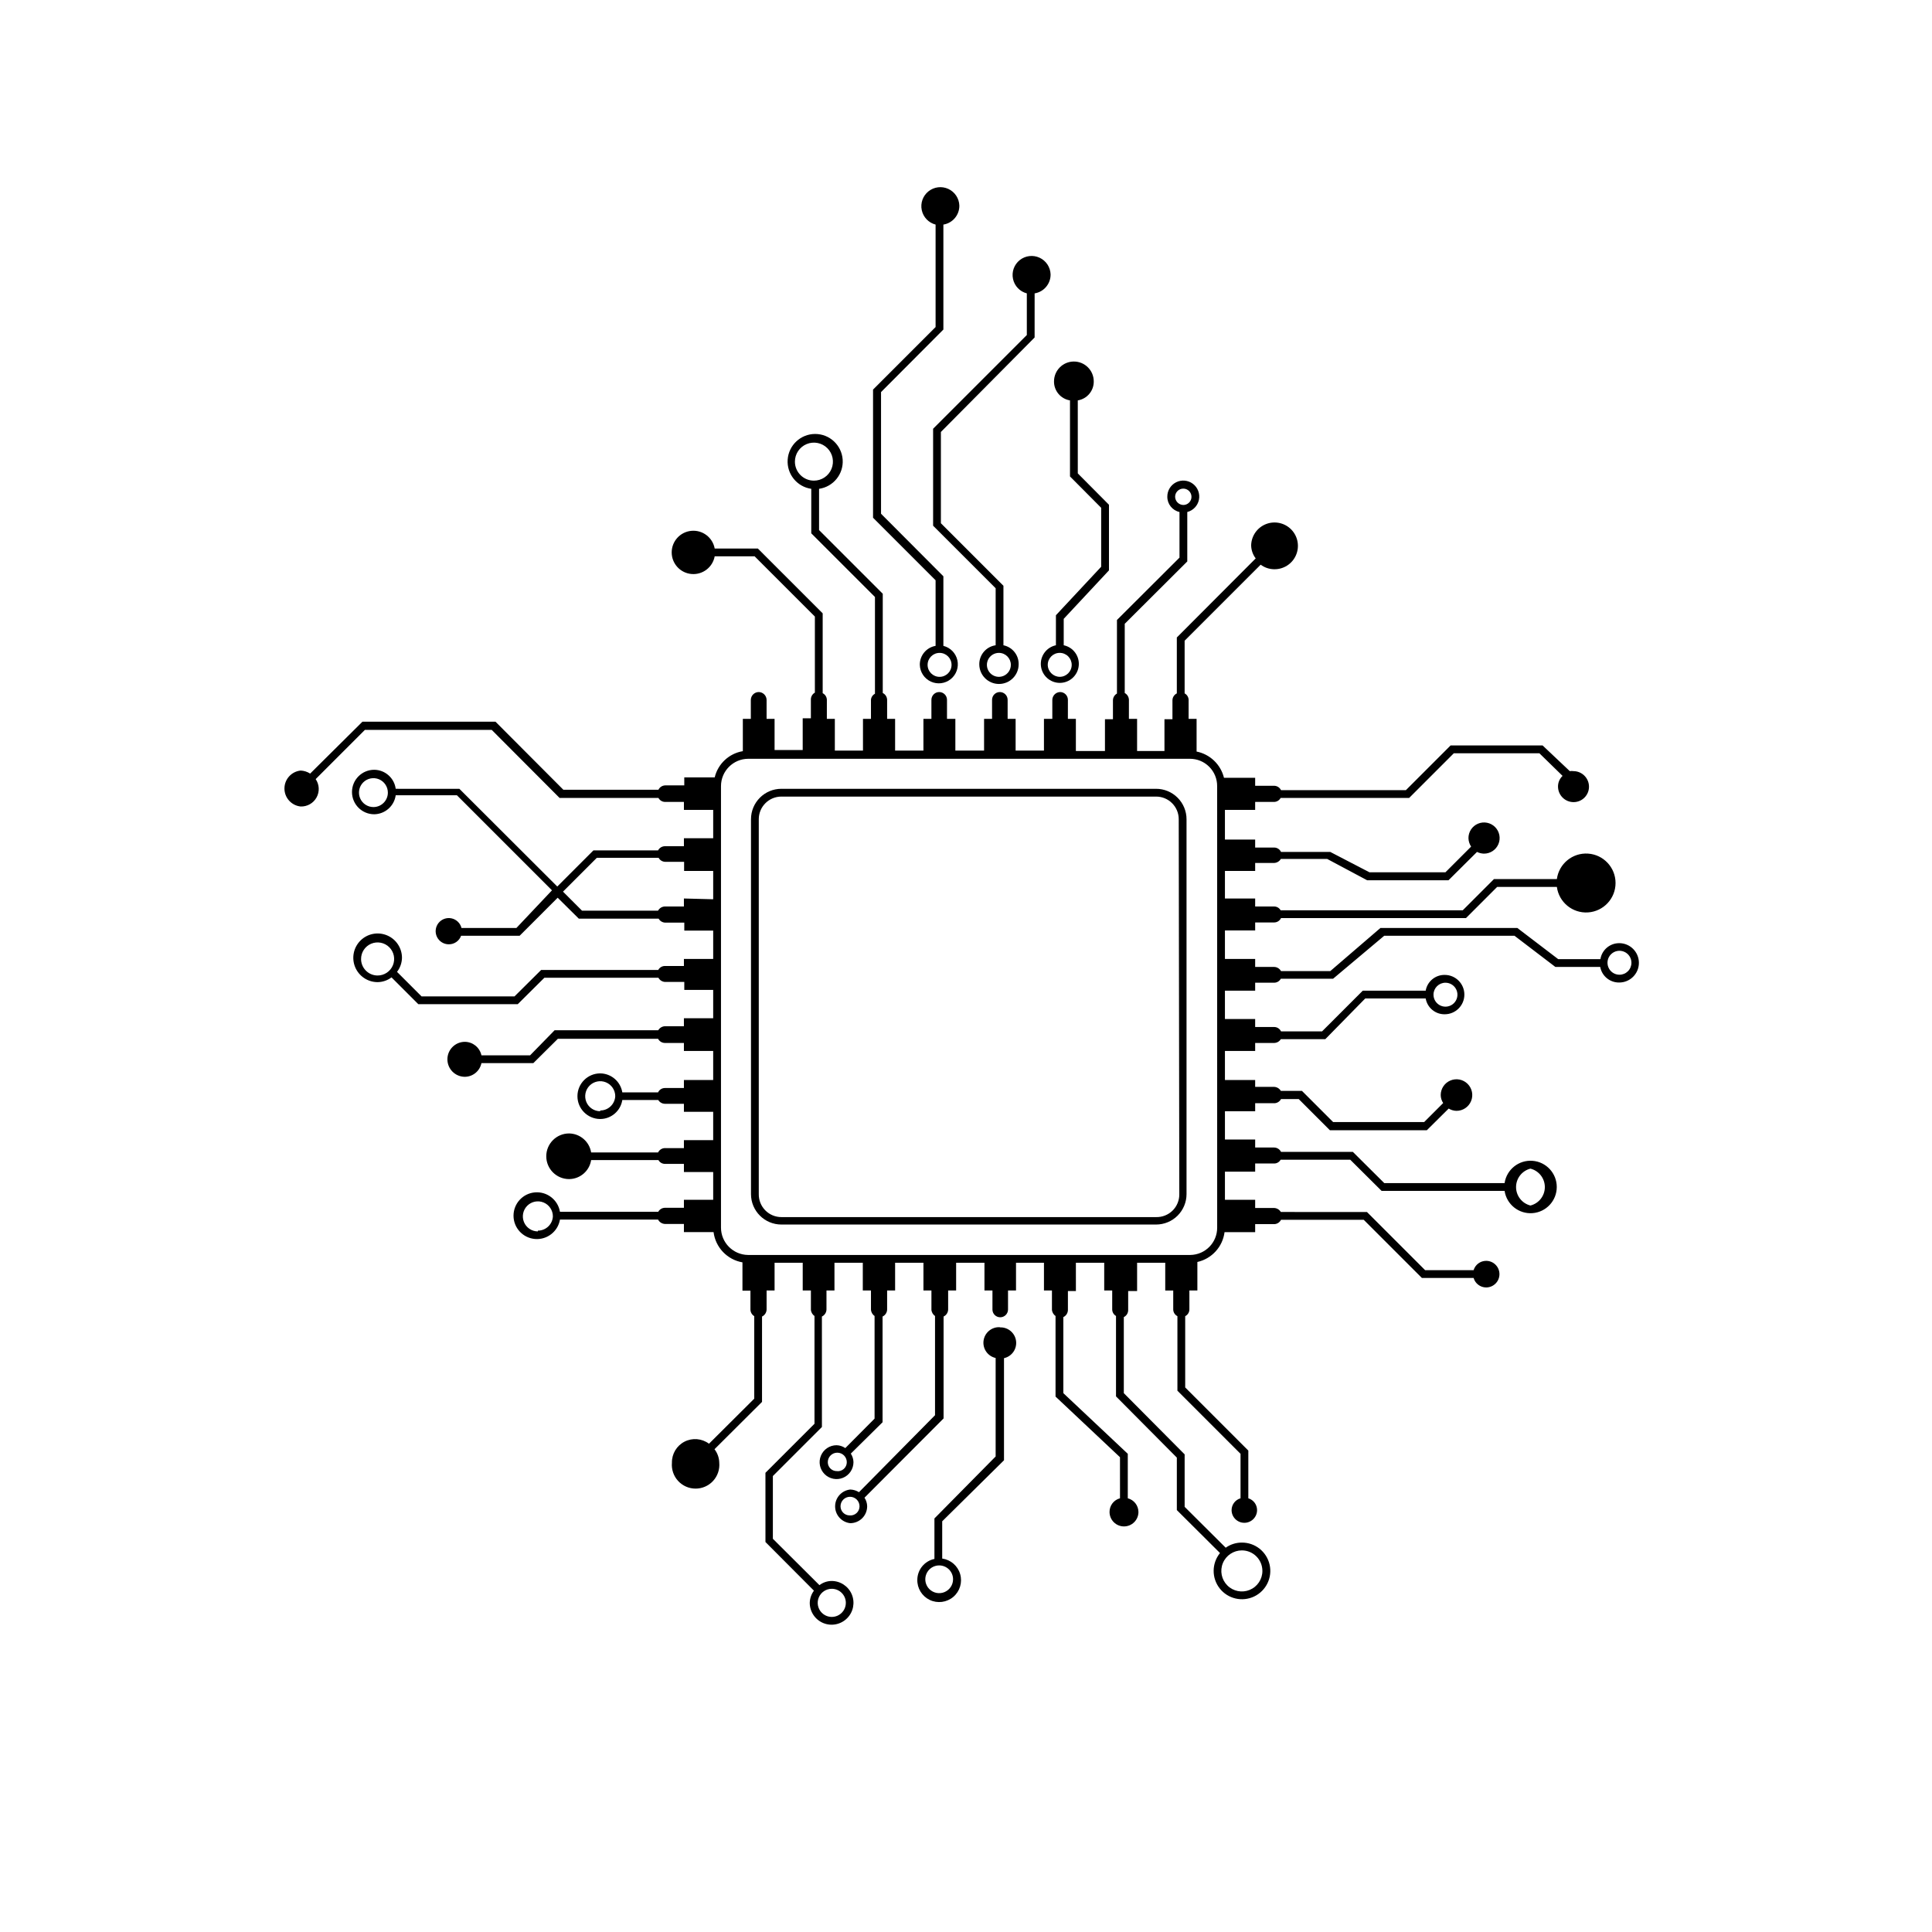 <?xml version="1.0" encoding="UTF-8"?>
<!-- Uploaded to: SVG Repo, www.svgrepo.com, Generator: SVG Repo Mixer Tools -->
<svg fill="#000000" width="800px" height="800px" version="1.1" viewBox="144 144 512 512" xmlns="http://www.w3.org/2000/svg">
 <g>
  <path d="m450.38 353.04h-99.301c-4.453 0-8.059 3.609-8.059 8.062v99.352c0 4.449 3.606 8.059 8.059 8.059h99.301c2.137 0 4.188-0.848 5.699-2.359s2.363-3.562 2.363-5.699v-99.352c0-2.141-0.852-4.188-2.363-5.699s-3.562-2.363-5.699-2.363zm6.148 107.41c0.027 1.633-0.613 3.207-1.773 4.359-1.16 1.148-2.742 1.777-4.375 1.734h-99.301c-1.605 0-3.148-0.645-4.273-1.789-1.129-1.148-1.75-2.699-1.723-4.305v-99.352c0-3.312 2.684-5.996 5.996-5.996h99.301c3.312 0 5.996 2.684 5.996 5.996z"/>
  <path d="m391.94 315.16c-2.445 0.422-4.219 2.559-4.18 5.039 0.055 1.914 1.188 3.629 2.926 4.43 1.738 0.801 3.781 0.547 5.269-0.656 1.492-1.199 2.172-3.141 1.758-5.012-0.414-1.867-1.852-3.34-3.707-3.801v-18.438l-16.523-16.574v-32.242l16.523-16.574v-27.816c2.465-0.398 4.262-2.543 4.231-5.035-0.059-1.91-1.191-3.617-2.926-4.418-1.73-0.797-3.766-0.551-5.258 0.645-1.488 1.191-2.176 3.121-1.777 4.984 0.398 1.867 1.816 3.348 3.664 3.824v27.156l-16.574 16.574v33.957l16.574 16.574zm4.231 5.039c0 1.754-1.418 3.172-3.172 3.172s-3.176-1.418-3.176-3.172c0-1.754 1.422-3.176 3.176-3.176s3.172 1.422 3.172 3.176z"/>
  <path d="m427.56 250.11v20.152l8.262 8.312v15.621l-11.992 12.848v7.961-0.004c-2.527 0.531-4.242 2.883-3.977 5.453 0.266 2.566 2.43 4.519 5.012 4.519 2.578 0 4.742-1.953 5.008-4.519 0.27-2.57-1.449-4.922-3.977-5.453v-7l11.992-12.848v-17.383l-8.262-8.312-0.004-19.348c2.465-0.398 4.266-2.539 4.234-5.035 0-2.91-2.359-5.266-5.266-5.266s-5.266 2.356-5.266 5.266c-0.031 2.496 1.77 4.637 4.234 5.035zm0.453 70.078v0.004c0 1.754-1.422 3.172-3.176 3.172-1.742-0.023-3.148-1.43-3.172-3.172 0-1.754 1.418-3.176 3.172-3.176 0.844 0 1.648 0.336 2.246 0.93 0.594 0.598 0.93 1.402 0.93 2.246z"/>
  <path d="m416.12 221.75v11.035l-24.836 24.836v25.695l16.574 16.574v15.113c-2.504 0.355-4.359 2.512-4.336 5.039 0 2.879 2.336 5.215 5.215 5.215 2.883 0 5.215-2.336 5.215-5.215 0.051-2.43-1.645-4.551-4.031-5.039v-15.766l-16.574-16.574v-24.188l24.535-24.734 0.301-0.301 0.004-11.691c2.461-0.398 4.262-2.543 4.231-5.039-0.062-1.906-1.191-3.613-2.926-4.414-1.73-0.797-3.766-0.551-5.258 0.641-1.488 1.195-2.176 3.125-1.777 4.988 0.398 1.867 1.816 3.348 3.664 3.824zm-4.231 98.445h-0.004c0 1.289-0.777 2.449-1.969 2.938-1.191 0.488-2.562 0.207-3.465-0.711-0.906-0.918-1.164-2.293-0.656-3.477 0.508-1.184 1.68-1.945 2.969-1.926 1.73 0.027 3.121 1.441 3.121 3.176z"/>
  <path d="m573.16 393.95c-2.496-0.031-4.637 1.77-5.035 4.231h-11.188l-10.832-8.262h-36.273l-13.301 11.438h-13.047c-0.363-0.668-1.055-1.094-1.812-1.109h-5.039v-2.117h-8.012v-7.555h8.012v-2.117h5.039c0.777-0.004 1.48-0.453 1.812-1.16h49.02l8.262-8.262h15.82c0.543 4.078 4.156 7.031 8.258 6.762 4.106-0.273 7.293-3.68 7.293-7.793 0-4.113-3.188-7.519-7.293-7.793-4.102-0.273-7.715 2.684-8.258 6.758h-16.676l-8.262 8.262-48.266 0.004c-0.348-0.621-1-1.008-1.711-1.008h-5.039v-2.117h-8.012v-7.305h8.012v-2.117h5.039c0.727-0.031 1.391-0.43 1.762-1.059h12.293l10.578 5.644h21.562l7.559-7.508c0.566 0.281 1.184 0.434 1.812 0.453 1.684 0.02 3.207-0.977 3.859-2.527 0.652-1.547 0.301-3.336-0.887-4.523s-2.977-1.539-4.523-0.887c-1.551 0.652-2.547 2.176-2.527 3.856 0.023 0.793 0.27 1.559 0.703 2.219l-6.801 6.801h-20.152l-10.379-5.391h-13.047c-0.332-0.703-1.035-1.156-1.812-1.16h-5.039v-2.117l-8.012 0.004v-7.859h8.012v-2.117h5.039c0.719-0.023 1.371-0.426 1.711-1.059h34.059l11.84-11.84h22.672l6.144 5.996c-0.785 0.746-1.227 1.789-1.207 2.871 0.027 2.262 1.867 4.082 4.129 4.082 2.254 0 4.082-1.828 4.082-4.082 0-2.262-1.82-4.102-4.082-4.129-0.332-0.055-0.672-0.055-1.008 0l-7.203-6.805h-24.387l-11.84 11.84h-33.098c-0.34-0.695-1.039-1.141-1.812-1.156h-5.039v-2.117h-8.262c-0.867-3.527-3.695-6.238-7.258-6.953v-8.664h-2.117l0.004-5.039c-0.023-0.719-0.426-1.371-1.059-1.711v-13.957l20.152-20.152c1.02 0.762 2.254 1.184 3.527 1.207 2.504 0.062 4.801-1.391 5.812-3.684 1.016-2.293 0.551-4.969-1.176-6.785-1.73-1.812-4.383-2.406-6.719-1.508-2.34 0.902-3.902 3.125-3.965 5.629 0.016 1.262 0.438 2.481 1.207 3.477l-20.605 20.656-0.301 0.301v14.816c-0.695 0.34-1.145 1.039-1.16 1.812v5.039h-2.117v8.414h-7.254v-8.516h-2.168l0.004-5.039c-0.02-0.758-0.441-1.453-1.109-1.812v-18.34l16.273-16.223 0.301-0.301v-13.102c1.57-0.402 2.769-1.672 3.09-3.258 0.32-1.59-0.293-3.223-1.582-4.203-1.289-0.984-3.027-1.145-4.473-0.414-1.449 0.73-2.348 2.227-2.324 3.848 0 1.93 1.34 3.606 3.227 4.027v12.09l-16.273 16.227-0.301 0.301v19.496h-0.004c-0.641 0.359-1.043 1.031-1.059 1.766v5.039h-2.117v8.414h-7.707v-8.516h-2.117l0.004-5.039c0-1.141-0.926-2.066-2.066-2.066-1.129 0.027-2.039 0.938-2.066 2.066v5.039h-2.215v8.414h-7.508v-8.414h-2.117v-5.039c0-1.141-0.926-2.066-2.066-2.066s-2.062 0.926-2.062 2.066v5.039h-2.117v8.414h-7.609v-8.414h-2.215v-5.039c0-1.141-0.926-2.066-2.066-2.066s-2.066 0.926-2.066 2.066v5.039h-2.117v8.414h-7.504v-8.414h-2.117v-5.039c-0.016-0.773-0.461-1.473-1.156-1.812v-26.301l-16.879-16.879v-10.93c3.793-0.543 6.523-3.926 6.254-7.75-0.273-3.824-3.453-6.789-7.289-6.789-3.832 0-7.012 2.965-7.285 6.789s2.457 7.207 6.254 7.75v11.789l16.879 16.879v25.645-0.004c-0.613 0.316-1.012 0.93-1.059 1.613v5.039h-2.117v8.414h-7.457v-8.414h-2.117l0.004-5.039c-0.016-0.746-0.441-1.426-1.109-1.762v-21.16l-17.18-17.18h-11.438c-0.535-2.926-3.211-4.957-6.168-4.688-2.957 0.266-5.227 2.746-5.227 5.719 0 2.973 2.269 5.453 5.227 5.719 2.957 0.27 5.633-1.762 6.168-4.688h10.578l15.973 15.973v20.152c-0.641 0.359-1.043 1.027-1.059 1.762v5.039h-2.168v8.414h-7.453v-8.262h-2.117v-5.039c-0.027-1.129-0.938-2.039-2.066-2.066-1.148 0-2.086 0.918-2.113 2.066v5.039h-2.117v8.566-0.004c-3.656 0.609-6.594 3.348-7.457 6.953h-8.062v2.117h-5.039 0.004c-0.773 0.016-1.477 0.465-1.816 1.16h-25.191l-17.984-18.035h-35.266l-13.855 13.75c-0.754-0.488-1.621-0.766-2.519-0.805-2.438 0.25-4.293 2.309-4.293 4.762s1.855 4.508 4.293 4.762c1.75 0.059 3.383-0.871 4.223-2.406 0.84-1.531 0.75-3.406-0.242-4.852l13.047-13.047h33.605l17.984 18.035h26.199c0.344 0.633 0.996 1.035 1.715 1.059h5.039v2.117h7.758v7.508l-7.758-0.004v2.117h-5.039c-0.762 0.008-1.461 0.434-1.812 1.109h-17.133l-9.574 9.574-25.945-25.895-16.875-0.004c-0.375-2.863-2.805-5.012-5.691-5.039-3.258 0-5.894 2.641-5.894 5.894 0 3.258 2.637 5.894 5.894 5.894 2.879-0.047 5.293-2.184 5.691-5.035h16.223l25.191 25.191-9.422 9.973h-14.559c-0.328-1.285-1.359-2.273-2.656-2.547-1.301-0.27-2.641 0.219-3.457 1.266-0.816 1.047-0.965 2.469-0.383 3.66 0.582 1.195 1.793 1.953 3.117 1.953 1.465 0.023 2.781-0.887 3.277-2.266h15.516l10.078-10.078 5.594 5.543h21.16-0.004c0.359 0.641 1.031 1.043 1.766 1.059h5.039v2.117h7.656v7.508l-7.758-0.004v1.867h-5.039c-0.738 0.004-1.414 0.406-1.762 1.055h-31.035l-7.055 7.004h-24.637l-6.5-6.5c0.816-1.055 1.273-2.344 1.312-3.676 0.02-2.613-1.539-4.981-3.945-5.992-2.41-1.016-5.191-0.477-7.047 1.363-1.855 1.84-2.414 4.617-1.422 7.035 0.996 2.414 3.352 3.992 5.965 3.992 1.328-0.02 2.617-0.461 3.676-1.262l7.106 7.106h26.348l7.055-7.004h30.23-0.004c0.363 0.668 1.055 1.094 1.816 1.109h5.039v2.117h7.656v7.508l-7.758-0.004v2.117h-5.039c-0.73 0.035-1.391 0.43-1.762 1.059h-27.461l-6.496 6.648h-12.898c-0.449-2.066-2.266-3.551-4.383-3.574-2.562 0-4.637 2.074-4.637 4.633 0 2.562 2.074 4.637 4.637 4.637 2.133-0.027 3.957-1.539 4.383-3.629h13.754l6.5-6.449h26.551c0.352 0.676 1.051 1.105 1.812 1.109h5.039v2.117h7.758v7.707h-7.758v2.117h-5.039c-0.777 0.004-1.484 0.453-1.812 1.156h-9.473c-0.465-2.875-2.93-5-5.844-5.035-3.34 0-6.047 2.707-6.047 6.043 0 3.34 2.707 6.047 6.047 6.047 2.922-0.016 5.398-2.152 5.844-5.039h9.523c0.375 0.617 1.039 0.996 1.762 1.008h5.039v2.117h7.758v7.508h-7.758v2.117h-5.039v-0.004c-0.773 0.02-1.473 0.465-1.812 1.16h-17.734c-0.465-2.875-2.934-5-5.844-5.039-3.34 0-6.047 2.707-6.047 6.047 0 3.34 2.707 6.047 6.047 6.047 2.918-0.016 5.398-2.152 5.844-5.039h17.836-0.004c0.348 0.621 1.004 1.008 1.715 1.008h5.039v2.168h7.758v7.356h-7.758v2.117h-5.039v-0.004c-0.734 0.016-1.406 0.418-1.762 1.059h-26.047c-0.539-3.176-3.422-5.41-6.629-5.141-3.211 0.27-5.68 2.953-5.68 6.176 0 3.219 2.469 5.902 5.68 6.172 3.207 0.27 6.09-1.965 6.629-5.141h25.996c0.355 0.68 1.047 1.121 1.812 1.16h5.039v2.164h7.859c0.516 4.062 3.621 7.312 7.656 8.012v7.508h2.117v5.039-0.004c0.02 0.707 0.402 1.352 1.008 1.715v21.867l-11.992 11.941v-0.004c-1.879-1.402-4.394-1.617-6.484-0.547-2.086 1.074-3.383 3.238-3.34 5.586-0.156 1.762 0.434 3.508 1.625 4.812 1.191 1.305 2.879 2.047 4.648 2.047s3.453-0.742 4.648-2.047c1.191-1.305 1.781-3.051 1.625-4.812-0.027-1.297-0.469-2.551-1.262-3.578l12.594-12.543 0.004-22.621c0.723-0.344 1.188-1.066 1.207-1.867v-5.039h2.117v-7.352h7.457v7.356h2.168v5.039l-0.004-0.004c0.027 0.691 0.383 1.328 0.957 1.715v28.566l-13 13 0.004 18.336 12.848 12.898c-0.695 0.934-1.082 2.062-1.109 3.223 0 2.348 1.418 4.465 3.586 5.359 2.172 0.895 4.668 0.387 6.32-1.281 1.656-1.664 2.137-4.164 1.227-6.328-0.914-2.164-3.043-3.562-5.391-3.543-1.148 0.023-2.262 0.41-3.172 1.109l-12.344-12.293v-16.625l13-13-0.004-29.27c0.723-0.344 1.191-1.066 1.211-1.867v-5.039h2.117v-7.352h7.508v7.356h2.164v5.039-0.004c0.027 0.691 0.383 1.328 0.957 1.715v27.207l-7.758 7.809c-0.684-0.477-1.488-0.738-2.32-0.758-1.812 0-3.445 1.094-4.141 2.769-0.695 1.676-0.312 3.606 0.973 4.887 1.281 1.281 3.211 1.664 4.887 0.973 1.676-0.695 2.766-2.332 2.766-4.144-0.016-0.805-0.262-1.594-0.703-2.266l8.414-8.312v-28.012c0.723-0.344 1.191-1.066 1.207-1.867v-5.039h2.117v-7.352h7.508v7.356h2.117v5.039l-0.004-0.004c0.027 0.691 0.383 1.328 0.957 1.715v26.301l-20.152 20.402c-0.695-0.438-1.496-0.68-2.316-0.707-2.281 0.246-4.008 2.168-4.008 4.461s1.727 4.215 4.008 4.457c1.188 0 2.328-0.473 3.172-1.312 0.84-0.84 1.312-1.98 1.312-3.172-0.016-0.805-0.262-1.59-0.707-2.266l20.957-21.008 0.004-27.004c0.723-0.344 1.191-1.066 1.207-1.867v-5.039h2.117v-7.352h7.508v7.356h2.117v5.039l-0.004-0.004c0 1.141 0.926 2.066 2.066 2.066 0.547 0 1.074-0.215 1.461-0.605 0.387-0.387 0.605-0.91 0.605-1.461v-5.039h2.117v-7.352h7.406v7.356h2.117v5.039l-0.004-0.004c0.027 0.691 0.383 1.328 0.957 1.715v21.363l17.078 16.07 0.004 10.883c-1.645 0.434-2.785 1.926-2.773 3.625 0 2.117 1.715 3.832 3.828 3.832 2.117 0 3.832-1.715 3.832-3.832-0.016-1.707-1.172-3.195-2.824-3.625v-11.789l-17.078-16.07v-20.156c0.723-0.34 1.191-1.062 1.211-1.863v-5.039h2.117l-0.004-7.504h7.508v7.356h2.117v5.039-0.004c0.012 0.711 0.395 1.359 1.008 1.715v21.312l16.121 16.223v13.906l11.438 11.387v-0.004c-2.215 2.727-2.246 6.621-0.074 9.383 2.172 2.758 5.969 3.641 9.137 2.125 3.168-1.516 4.863-5.023 4.078-8.445-0.785-3.426-3.836-5.848-7.348-5.832-1.535-0.004-3.031 0.469-4.281 1.359l-10.883-10.832v-13.906l-16.121-16.223v-20.152c0.711-0.348 1.16-1.07 1.156-1.863v-5.039h2.367v-7.504h7.457v7.356h2.117v5.039-0.004c0.012 0.75 0.441 1.43 1.109 1.766v19.75l16.727 16.727v11.789c-1.395 0.402-2.359 1.672-2.371 3.121 0 1.867 1.512 3.375 3.379 3.375 1.863 0 3.375-1.508 3.375-3.375-0.004-1.438-0.945-2.703-2.32-3.121v-12.648l-16.727-16.727v-18.891c0.668-0.336 1.098-1.016 1.109-1.766v-5.039h2.117v-7.559 0.004c3.824-0.859 6.707-4.019 7.203-7.91h8.113v-2.117h5.039c0.773-0.016 1.473-0.461 1.812-1.156h21.914l15.414 15.414h13.707c0.426 1.488 1.781 2.512 3.324 2.519 1.949 0 3.527-1.578 3.527-3.523 0-1.949-1.578-3.527-3.527-3.527-1.531 0-2.879 1.004-3.324 2.469h-12.848l-15.414-15.414-22.824-0.004c-0.371-0.625-1.035-1.023-1.762-1.059h-5.039v-2.164h-8.012v-7.457h8.012v-2.168h5.039c0.711 0 1.363-0.387 1.711-1.008h18.438l8.312 8.262h32.598c0.543 3.602 3.766 6.172 7.394 5.902s6.434-3.293 6.434-6.934-2.805-6.664-6.434-6.934c-3.629-0.27-6.852 2.301-7.394 5.902h-31.891l-8.312-8.262-19.043-0.004c-0.34-0.695-1.039-1.141-1.812-1.156h-5.039v-2.117h-8.012v-7.508h8.012v-2.117h5.039v0.004c0.762-0.008 1.457-0.434 1.812-1.109h4.684l8.262 8.262h25.695l5.793-5.742c0.625 0.379 1.336 0.59 2.066 0.605 1.691 0 3.219-1.02 3.863-2.582 0.648-1.562 0.289-3.363-0.906-4.559s-2.992-1.555-4.555-0.906-2.582 2.172-2.582 3.863c0.008 0.754 0.234 1.488 0.652 2.117l-5.039 5.039-24.129-0.004-8.262-8.262h-5.594c-0.371-0.625-1.035-1.023-1.762-1.059h-5.039v-1.812h-8.012v-7.707h8.012v-2.117h5.039c0.719-0.012 1.383-0.395 1.762-1.008h11.789l10.578-10.781h16.023c0.422 2.445 2.559 4.219 5.039 4.184 2.879 0 5.211-2.336 5.211-5.215 0-2.883-2.332-5.215-5.211-5.215-2.481-0.035-4.617 1.738-5.039 4.18h-16.676l-10.781 10.781h-10.883c-0.332-0.703-1.035-1.152-1.812-1.156h-5.039v-2.117h-8.012v-7.508h8.012v-2.117h5.039v0.004c0.734-0.004 1.41-0.41 1.762-1.059h13.855l13.551-11.387h34.512l10.832 8.262h11.891c0.441 2.426 2.574 4.172 5.039 4.133 2.879 0 5.211-2.336 5.211-5.215 0-2.879-2.332-5.215-5.211-5.215zm-117.74-118.29c0-0.879 0.527-1.668 1.336-2.004s1.742-0.148 2.363 0.469c0.617 0.621 0.805 1.555 0.469 2.363-0.336 0.809-1.125 1.336-2.004 1.336-1.184-0.027-2.137-0.98-2.164-2.164zm-100.76-9.324c0-2.035 1.227-3.871 3.109-4.652s4.051-0.348 5.492 1.09c1.438 1.441 1.871 3.609 1.09 5.492-0.777 1.883-2.617 3.109-4.652 3.109-2.785 0-5.039-2.254-5.039-5.039zm-111.7 91.543c-1.547 0-2.945-0.934-3.539-2.363-0.59-1.43-0.262-3.078 0.832-4.172s2.742-1.422 4.172-0.832c1.43 0.594 2.363 1.992 2.363 3.539 0 2.113-1.715 3.828-3.828 3.828zm-3.273 40.305c-0.023-1.777 1.035-3.391 2.668-4.086 1.637-0.691 3.531-0.328 4.797 0.918 1.262 1.25 1.648 3.141 0.973 4.785s-2.277 2.715-4.055 2.715c-1.172 0.004-2.293-0.465-3.117-1.301-0.824-0.832-1.281-1.961-1.266-3.129zm63.379 40.305c-1.609 0-3.062-0.969-3.68-2.457-0.613-1.484-0.273-3.199 0.863-4.336 1.141-1.137 2.852-1.48 4.34-0.863 1.484 0.617 2.457 2.066 2.457 3.676-0.109 2.121-1.859 3.781-3.981 3.781zm-16.523 31.84-0.004 0.004c-1.609 0-3.059-0.973-3.676-2.457-0.617-1.488-0.273-3.199 0.863-4.34 1.137-1.137 2.852-1.477 4.336-0.863 1.488 0.617 2.457 2.07 2.457 3.68-0.105 2.117-1.855 3.781-3.981 3.777zm81.613 98.445c0 1.508-0.906 2.867-2.301 3.445-1.391 0.578-2.996 0.258-4.062-0.809-1.066-1.066-1.387-2.668-0.809-4.062 0.578-1.395 1.938-2.301 3.445-2.301 2.059 0 3.727 1.668 3.727 3.727zm-2.418-34.914c-1.305 0-2.367-1.059-2.367-2.367 0-1.391 1.129-2.519 2.519-2.519s2.519 1.129 2.519 2.519c0.004 0.684-0.285 1.336-0.797 1.793-0.512 0.453-1.195 0.664-1.875 0.574zm3.375 11.738c-1.312-0.027-2.367-1.102-2.367-2.418 0-1.391 1.129-2.516 2.519-2.516s2.519 1.125 2.519 2.516c0.004 0.688-0.285 1.344-0.793 1.809-0.512 0.461-1.195 0.684-1.879 0.609zm109.43 14.711 0.004 0.004c0 2.199-1.328 4.184-3.359 5.023-2.035 0.844-4.375 0.379-5.93-1.18-1.555-1.555-2.023-3.894-1.18-5.93 0.844-2.031 2.828-3.356 5.027-3.356 3.004 0 5.441 2.434 5.441 5.441zm71.039-106.61c2.242 0.562 3.816 2.578 3.816 4.887 0 2.312-1.574 4.328-3.816 4.887-2.238-0.559-3.812-2.574-3.812-4.887 0-2.309 1.574-4.324 3.812-4.887zm-22.52-49.273v0.004c1.289 0 2.449 0.777 2.938 1.969 0.488 1.191 0.207 2.562-0.711 3.465-0.918 0.906-2.293 1.164-3.477 0.656-1.184-0.508-1.945-1.68-1.922-2.969 0.027-1.73 1.438-3.121 3.172-3.121zm-201.82-22.316v2.117h-5.039c-0.762 0.016-1.453 0.438-1.812 1.105h-20.152l-5.039-5.039 8.969-8.969h16.375l-0.004 0.004c0.344 0.633 0.996 1.035 1.715 1.059h5.039v2.418h7.707v7.508zm141.32 87.211c0.027 3.957-3.144 7.199-7.102 7.254h-117.24c-3.965-0.055-7.152-3.289-7.152-7.254v-116.98c0-4.008 3.246-7.258 7.254-7.258h116.98c1.93-0.012 3.781 0.746 5.144 2.109 1.363 1.367 2.125 3.219 2.109 5.148zm106.61-67.008c-1.281 0-2.441-0.773-2.93-1.961-0.492-1.184-0.223-2.551 0.688-3.457 0.906-0.91 2.273-1.18 3.457-0.688 1.188 0.488 1.961 1.648 1.961 2.93 0 0.844-0.336 1.652-0.93 2.246s-1.402 0.93-2.246 0.93z"/>
  <path d="m408.91 495.72c-2.137-0.086-3.984 1.473-4.262 3.598-0.273 2.121 1.117 4.102 3.207 4.562v26.098l-15.922 16.121-0.301 0.301v10.734c-2.613 0.543-4.496 2.824-4.535 5.492-0.059 2.281 1.23 4.383 3.289 5.371 2.059 0.984 4.508 0.668 6.246-0.805 1.742-1.477 2.457-3.84 1.82-6.031-0.633-2.195-2.496-3.809-4.758-4.129v-9.875l16.375-16.172v-27.055c2.074-0.461 3.461-2.426 3.199-4.539-0.262-2.109-2.082-3.676-4.207-3.621zm-12.34 66.805c0 1.488-0.898 2.828-2.273 3.398-1.371 0.57-2.953 0.254-4.008-0.797-1.051-1.051-1.367-2.633-0.797-4.008 0.57-1.375 1.91-2.269 3.398-2.269 0.977 0 1.91 0.387 2.602 1.074 0.688 0.691 1.078 1.625 1.078 2.602z"/>
 </g>
</svg>